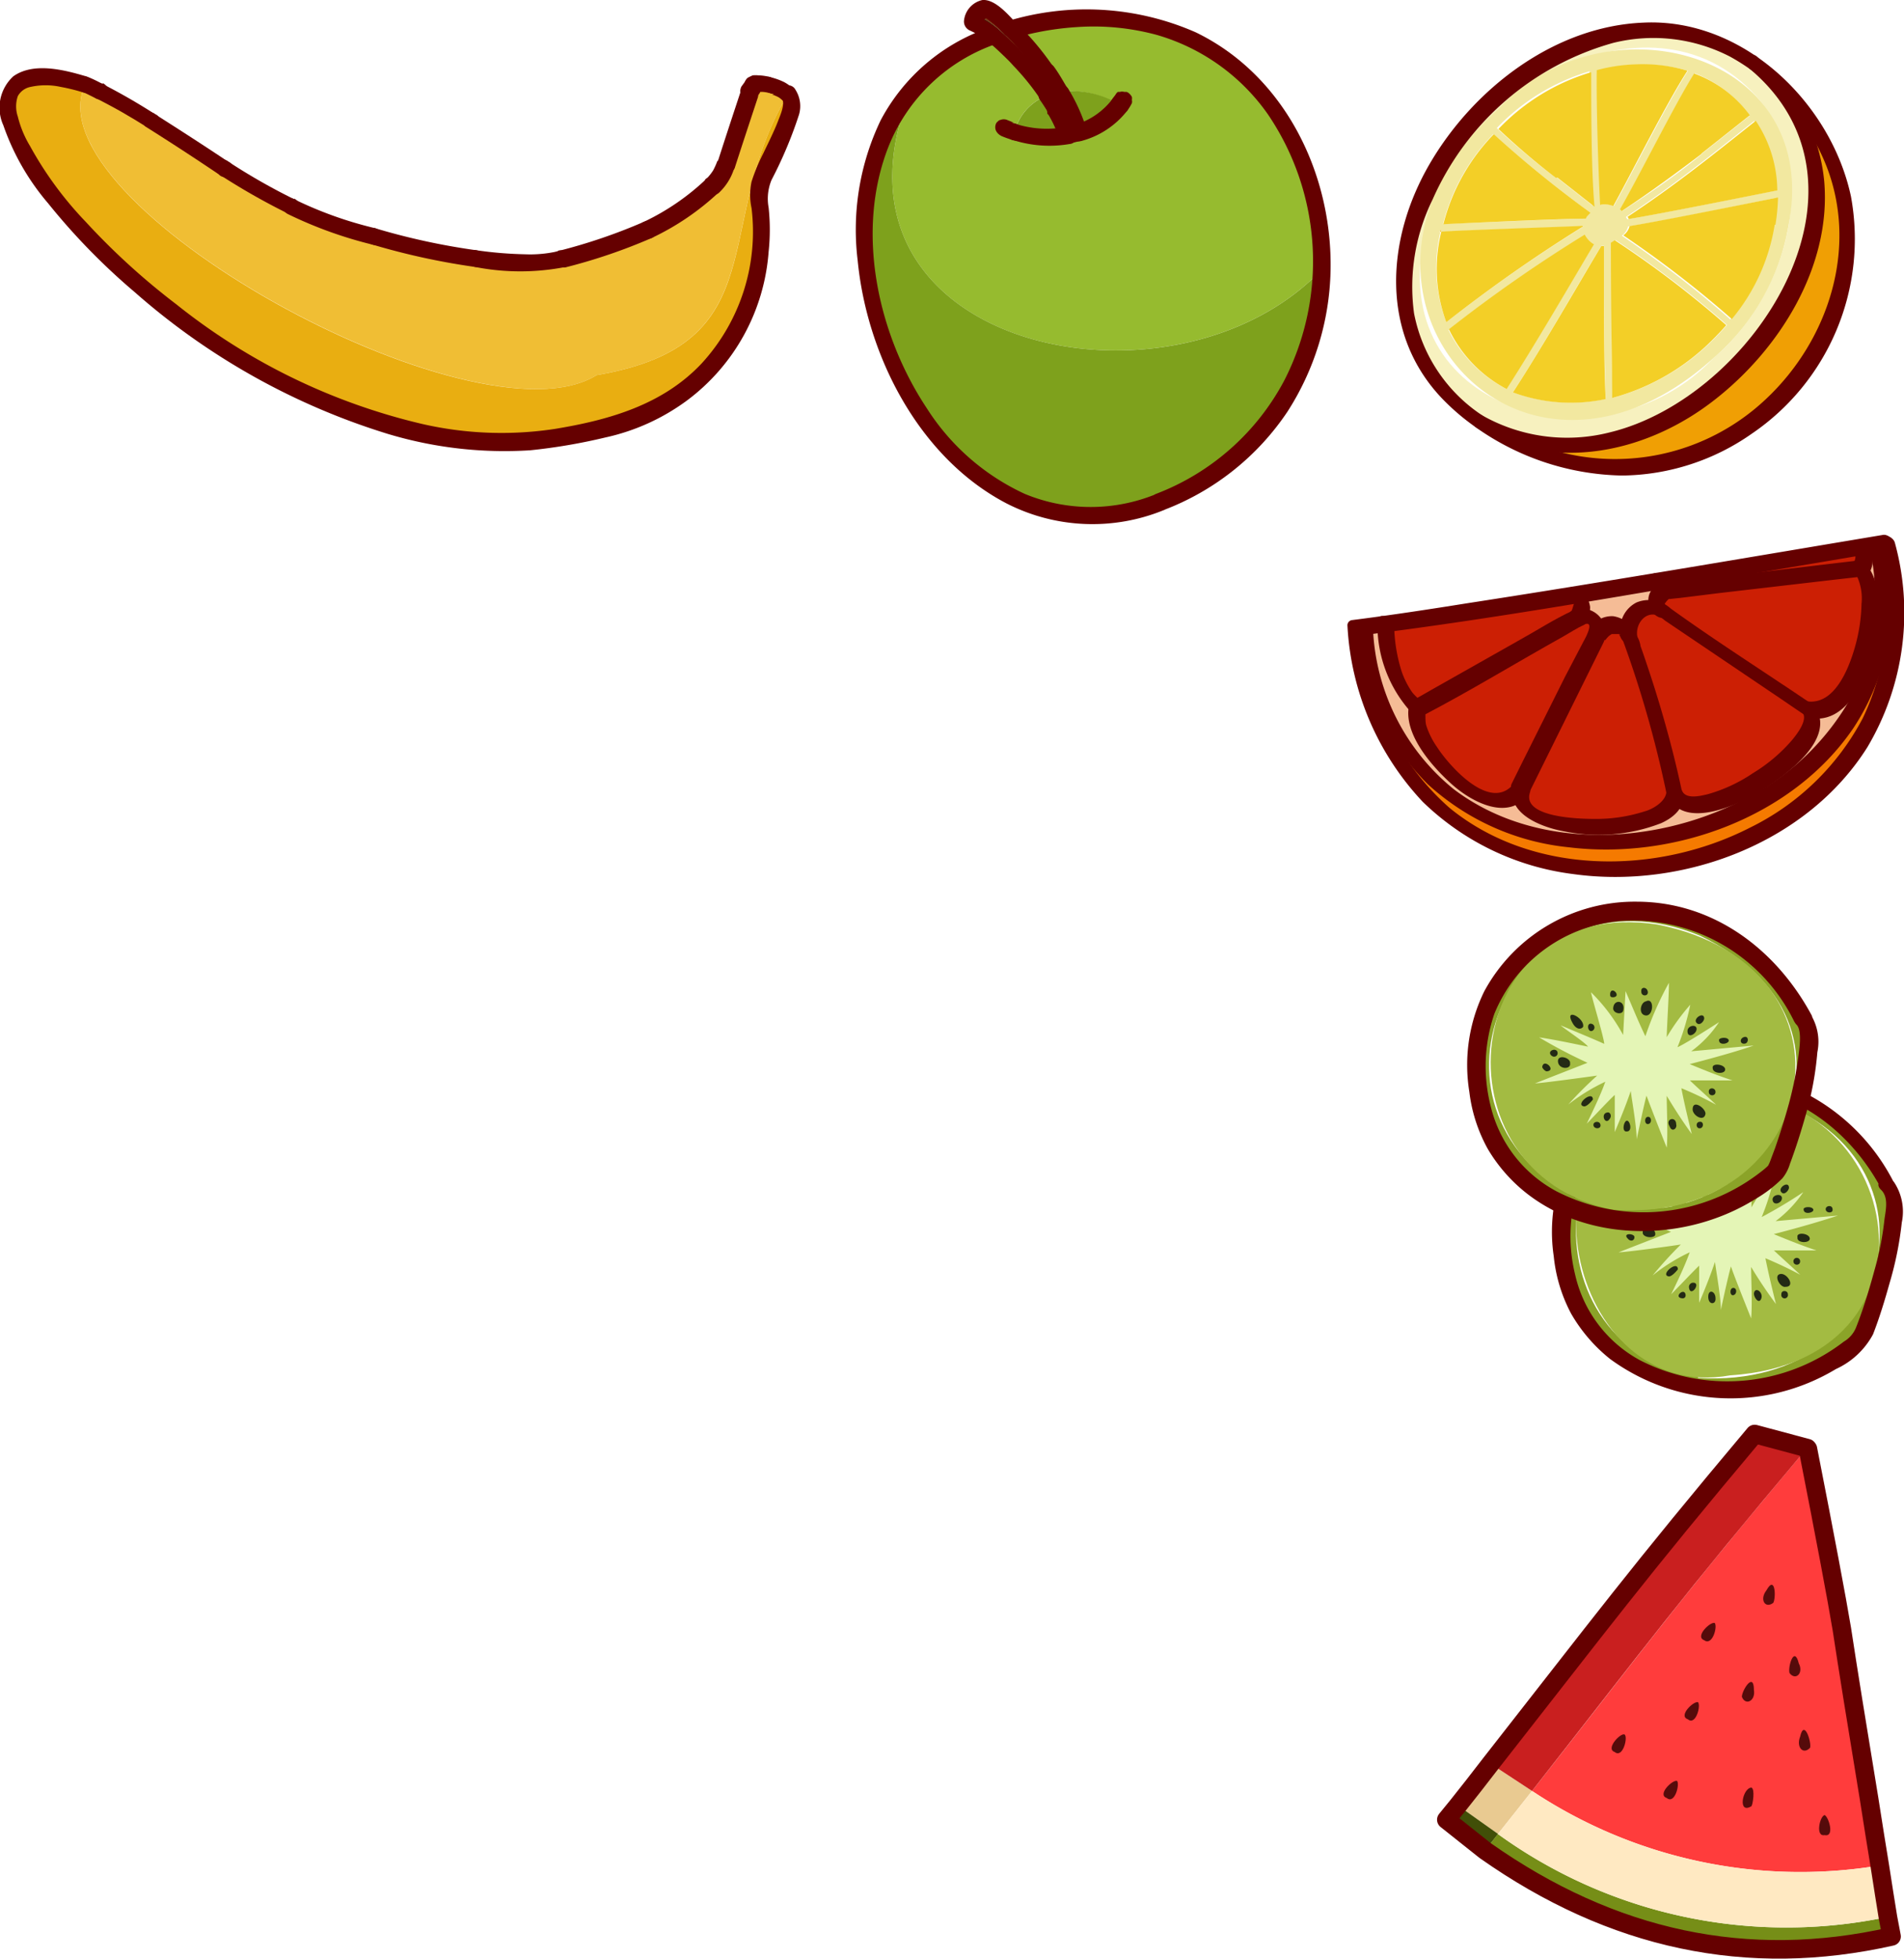 <svg xmlns="http://www.w3.org/2000/svg" viewBox="0 0 102.63 105.54"><defs><style>.cls-1{fill:#f7f1bf;}.cls-2{fill:#f2e8a0;}.cls-3{fill:#f3cf27;}.cls-4{fill:#f3c027;}.cls-5{fill:#f09f04;}.cls-6{fill:#650000;}.cls-7{fill:#e9ca91;}.cls-8{fill:#414f08;}.cls-9{fill:#ff3c3c;}.cls-10{fill:#768e17;}.cls-11{fill:#ffe9c2;}.cls-12{fill:#c91f1f;}.cls-13{fill:none;stroke:#650000;stroke-linecap:round;stroke-linejoin:round;}.cls-14{fill:#560b0b;}.cls-15{fill:#f0be34;}.cls-16{fill:#e9ae11;}.cls-17{fill:#cc1f04;}.cls-18{fill:#f5bc96;}.cls-19{fill:#f57a00;}.cls-20{fill:#96bb2f;}.cls-21{fill:#7ea11c;}.cls-22{fill:#4d1c05;}.cls-23{fill:#772f0d;}.cls-24{fill:#8ba328;}.cls-25{fill:#a3bb42;}.cls-26{fill:#242a15;}.cls-27{fill:#e4f5b6;}</style></defs><g id="Layer_2" data-name="Layer 2"><g id="fruits_circle_tr"><g id="Layer0_1_FILL" data-name="Layer0 1 FILL"><path class="cls-1" d="M94.61,3.5c10,8.3-4.58,25.74-15.08,19.09C68.32,14.48,84.15-4.21,94.61,3.5M76.76,13.08c-1.8,9.33,9.86,12.4,15.63,6.27,4-3.38,5.88-10.08,2.34-14.09C88.92-1.27,77.63,5.42,76.76,13.08Z" transform="translate(-0.04 -0.05)"/><path class="cls-2" d="M96.45,12.17a12.12,12.12,0,0,1-4.06,7.18C81.57,29.09,70.25,15.26,80.82,5.9c5.75-6.14,17.45-3.07,15.63,6.27M86.14,3.83c0,1.88.08,5.38.18,7.26a1.29,1.29,0,0,1,.71.06c1.07-1.92,2.9-5.59,4-7.29a9.15,9.15,0,0,0-4.9,0m5.62,4.49,2.6-2.06A6.47,6.47,0,0,0,91.4,4c-1.11,1.7-2.94,5.41-4,7.32a.41.41,0,0,1,.1.09c1.54-1,3-2,4.3-3.08v0m4,2.38c-1.73.35-6.24,1.27-8,1.54a.89.89,0,0,1-.34.5,59.22,59.22,0,0,1,5.85,4.51,10.67,10.67,0,0,0,2.45-6.55M94.59,6.57c-2.39,1.9-4.34,3.47-6.91,5.17l.07.12c1.7-.28,6.34-1.21,8-1.54a6.81,6.81,0,0,0-1.16-3.75m-10.69,3,2,1.57c-.13-1.87-.2-5.37-.18-7.25a11.37,11.37,0,0,0-5,3.06A40.26,40.26,0,0,0,83.9,9.63v0m1.43,2.61c-1.4.06-6.71.24-7.62.31a.28.28,0,0,0,0-.13s-.07.12-.1.14h.07A8.25,8.25,0,0,0,78,17.41a81.36,81.36,0,0,1,7.35-5.13v-.06m1.56.9c0,3.84,0,6.63.07,8.36a12,12,0,0,0,5-2.74,15.9,15.9,0,0,0,1.15-1.18,54.23,54.23,0,0,0-6-4.57l-.2.13M85.62,13a1.57,1.57,0,0,1-.18-.27,80.6,80.6,0,0,0-7.32,5.1A7.08,7.08,0,0,0,81.23,21c1.61-2.52,3.47-5.7,4.71-7.8a1.26,1.26,0,0,1-.32-.25m.13-1.45a63.49,63.49,0,0,1-5.21-4.23,10.75,10.75,0,0,0-2.72,4.85c1-.05,6.32-.26,7.68-.3a1,1,0,0,1,.25-.32m.6,1.8c-1.22,2-3.14,5.4-4.76,7.88a9,9,0,0,0,5,.36c-.06-1.7-.09-4.44-.09-8.24Z" transform="translate(-0.04 -0.05)"/><path class="cls-3" d="M86.59,21.55a9,9,0,0,1-5-.36c1.62-2.49,3.54-5.85,4.76-7.88h.15c0,3.8,0,6.54.09,8.24m-1-9.85a.54.54,0,0,0-.07.13c-1.36,0-6.66.25-7.68.3a10.75,10.75,0,0,1,2.72-4.85,61.47,61.47,0,0,0,5.21,4.23l-.18.19m.37,1.51c-1.24,2.09-3.1,5.29-4.71,7.8a7.08,7.08,0,0,1-3.11-3.22,78.65,78.65,0,0,1,7.32-5.1,1.25,1.25,0,0,0,.5.52M87.09,13a54.23,54.23,0,0,1,6,4.57,15.9,15.9,0,0,1-1.15,1.18,12,12,0,0,1-5,2.74c0-1.73-.07-4.52-.07-8.36l.2-.13m-1.76-.71A81.36,81.36,0,0,0,78,17.41a8.25,8.25,0,0,1-.27-4.88c.92-.07,6.21-.25,7.62-.31v.06M83.9,9.63A40.26,40.26,0,0,1,80.81,7a11.37,11.37,0,0,1,5-3.06c0,1.88,0,5.38.18,7.25l-2-1.57v0m11.85.69c-1.65.33-6.3,1.26-8,1.54l-.07-.12c2.57-1.7,4.52-3.27,6.91-5.17a6.81,6.81,0,0,1,1.16,3.75m-.14,1.85a10.52,10.52,0,0,1-2.31,5.08,58.06,58.06,0,0,0-5.85-4.51.89.89,0,0,0,.34-.5c1.73-.28,6.22-1.19,8-1.54a10.73,10.73,0,0,1-.14,1.47M91.76,8.34c-1.32,1-2.76,2.06-4.3,3.08a.41.41,0,0,0-.1-.09c1.09-1.91,2.93-5.62,4-7.32a6.47,6.47,0,0,1,3,2.25l-2.6,2.06v0M91,3.86c-1.11,1.7-2.94,5.37-4,7.29a1.29,1.29,0,0,0-.71-.06c-.1-1.88-.21-5.38-.18-7.26a9.05,9.05,0,0,1,2-.31A8.47,8.47,0,0,1,91,3.86Z" transform="translate(-0.04 -0.05)"/><path class="cls-4" d="M77.64,12.54h.07a.28.28,0,0,0,0-.13S77.67,12.52,77.64,12.54Z" transform="translate(-0.04 -0.05)"/><path class="cls-5" d="M94.61,3.47v0c9.89,8.24-4.26,25.4-14.83,19.27C93.26,32,107.45,13.37,94.61,3.47Z" transform="translate(-0.04 -0.05)"/></g><g id="Layer0_1_1_STROKES" data-name="Layer0 1 1 STROKES"><path class="cls-6" d="M79.31,22.87a14.07,14.07,0,0,0,8.15,2.8,12.37,12.37,0,0,0,7-2.25,12.68,12.68,0,0,0,5.35-12.79C98.73,5.58,94,1,88.61,1.27c-4.79.2-9.13,3.55-11.49,7.58s-2.74,9.18.71,12.73a12.11,12.11,0,0,0,1.48,1.29c.49.36,1-.19.45-.56a8.52,8.52,0,0,1-3.5-5.38,10.64,10.64,0,0,1,1-6.13A15.06,15.06,0,0,1,87,2.36a9,9,0,0,1,6.31.75A11.65,11.65,0,0,1,98.49,9c1.72,4.4.12,9.36-3.23,12.52A11.84,11.84,0,0,1,81.7,23.48a15.85,15.85,0,0,1-1.94-1.17C79.26,22,78.8,22.5,79.31,22.87Z" transform="translate(-0.04 -0.05)"/><path class="cls-6" d="M94.16,3.34v0l.77-.05-.11-.11a.47.47,0,0,0-.15-.13A.38.38,0,0,0,94.5,3a.33.33,0,0,0-.17,0,.23.23,0,0,0-.14,0l-.08.06a.33.33,0,0,0-.06.19v.1a.55.55,0,0,0,.12.21l.1.11.1.09.11.08.12,0a.3.3,0,0,0,.16,0,.16.16,0,0,0,.1,0A.28.28,0,0,0,95,3.78a.26.26,0,0,0,0-.15v0a.29.29,0,0,0,0-.16.51.51,0,0,0-.09-.16.64.64,0,0,0-.15-.13.38.38,0,0,0-.17-.08l-.12,0a.34.34,0,0,0-.2,0l-.07.06a.33.33,0,0,0-.06.19Z" transform="translate(-0.04 -0.05)"/><path class="cls-6" d="M79.67,23.12c4.19,2.4,9.16,1.33,12.82-1.55,3.49-2.73,6.27-7.18,5.88-11.75a9.67,9.67,0,0,0-3.54-6.6c-.47-.4-.92.16-.45.56,7.5,6.32.18,17.71-7.59,19.57a9.3,9.3,0,0,1-6.89-.94c-.57-.33-.71.43-.23.71Z" transform="translate(-0.04 -0.05)"/></g><g id="Layer0_7_FILL" data-name="Layer0 7 FILL"><path class="cls-7" d="M78.61,97.32l1.77-2.25,2.24,1.47c-.73.92-1.34,1.7-1.84,2.32Z" transform="translate(-0.04 -0.05)"/><path class="cls-8" d="M78,98.08c.2-.24.41-.49.62-.76l2.17,1.54c-.26.34-.5.63-.7.88Z" transform="translate(-0.04 -0.05)"/><path class="cls-9" d="M82.62,96.54c6.29-8,7.9-10.26,14.83-18.48,2,10.11,2.34,12.83,3.88,22.5A26.12,26.12,0,0,1,82.62,96.54Z" transform="translate(-0.04 -0.05)"/><path class="cls-10" d="M101.78,103.33l.18,1Q90.4,107,80.08,99.74c.2-.25.44-.54.7-.88A26.52,26.52,0,0,0,101.78,103.33Z" transform="translate(-0.04 -0.05)"/><path class="cls-11" d="M101.33,100.56c.17,1.1.32,2,.45,2.77a26.51,26.51,0,0,1-21-4.47c.5-.62,1.11-1.4,1.84-2.32A26.12,26.12,0,0,0,101.33,100.56Z" transform="translate(-0.04 -0.05)"/><path class="cls-12" d="M94.61,77.3l2.84.76c-6.92,8.21-8.55,10.47-14.83,18.48l-2.24-1.47C86.35,87.46,88.27,84.85,94.61,77.3Z" transform="translate(-0.04 -0.05)"/></g><path id="Layer0_7_1_STROKES" data-name="Layer0 7 1 STROKES" class="cls-13" d="M97.46,78.07l-2.84-.76c-6.35,7.55-8.27,10.16-14.24,17.77m0,0c-.62.81-1.21,1.56-1.76,2.25m0,0-.62.76m0,0,2.09,1.66m0,0Q90.38,107,102,104.38m0,0c-.06-.3-.12-.64-.19-1m0,0c-.12-.74-.27-1.67-.44-2.78m0,0c-.17-1-.36-2.25-.58-3.63m0,0q-1-6.06-1.47-9.15m0,0q-.42-2.52-1.83-9.71" transform="translate(-0.04 -0.05)"/><g id="Layer0_7_MEMBER_0_FILL" data-name="Layer0 7 MEMBER 0 FILL"><path class="cls-14" d="M87.07,94.44c.43.35.71-.71.56-.92s-1.09.74-.56.92M90.44,96c-.25-.08-1.09.74-.56.92.43.35.71-.71.56-.92m1.13-4.24c-.24-.08-1.09.74-.55.92.42.35.71-.71.55-.92m6.82,6.08c-.26.06-.51,1.18,0,1.08.57.12.21-1,0-1.08m-1.32-4.22c-.22.55.16,1,.54.59.08-.29-.32-1.58-.54-.59m-2.62,3.74c.08-.13.19-.92,0-1-.48,0-.77,1.47,0,1m.13-6.26c0-1-.64,0-.65.37.21.51.75.2.65-.37M97,89.67c-.25-1-.6.2-.5.52.33.43.77,0,.5-.52m-1.75-3.93c-.37.47-.08,1,.37.67.16-.25.12-1.56-.37-.67M91.9,88.42c.43.32.73-.7.57-.93C92.22,87.41,91.38,88.23,91.9,88.42Z" transform="translate(-0.04 -0.05)"/></g><g id="Layer0_11_FILL" data-name="Layer0 11 FILL"><path class="cls-15" d="M4.63,4.61c5.48,2.59,9.56,6.86,15.56,8.18,7.75,2.73,18.69,1.57,20.22-7.71.15-1,1.69-.34,2.09.07-4.18,7-.52,13.44-10.3,15.11C25.72,24.31,1.62,11,4.63,4.61Z" transform="translate(-0.04 -0.05)"/><path class="cls-16" d="M1.09,4.39c1-.9,2.39-.25,3.54.22C1.61,11,25.69,24.32,32.2,20.26,42,18.59,38.32,12.13,42.5,5.15c.82,1-2,4.61-1.6,5.68-.11,3.06.27,7.25-3,9.42-9.5,8.29-27.45.13-33.85-8C2.46,9.45-.49,7.31,1.09,4.39Z" transform="translate(-0.04 -0.05)"/></g><g id="Layer0_11_1_STROKES" data-name="Layer0 11 1 STROKES"><path class="cls-6" d="M4.67,4.16c-1.15-.34-2.81-.78-3.91,0A2.29,2.29,0,0,0,.22,6.8,13,13,0,0,0,2.63,11a35.1,35.1,0,0,0,4.66,4.78,37.15,37.15,0,0,0,13.63,7.64,21.82,21.82,0,0,0,7.7.89,30.87,30.87,0,0,0,4.05-.69,11.56,11.56,0,0,0,4.41-2,11,11,0,0,0,4.39-8,11.23,11.23,0,0,0,0-2.39,2.63,2.63,0,0,1,.16-1.49,22.61,22.61,0,0,0,1.48-3.52,1.64,1.64,0,0,0-.19-1.33.44.44,0,1,0-.73.48c.19.29-.11.93-.21,1.2-.23.59-.52,1.16-.79,1.73a9.82,9.82,0,0,0-.64,1.54,3.4,3.4,0,0,0,0,1.42,10.5,10.5,0,0,1-2.68,8.36c-2.1,2.24-5,3.06-7.93,3.54a19.13,19.13,0,0,1-7.15-.27A33.45,33.45,0,0,1,9.55,16.45,37.49,37.49,0,0,1,4.66,12a19.33,19.33,0,0,1-3-4.08A5.71,5.71,0,0,1,1,6.33a1.71,1.71,0,0,1,0-1.1,1,1,0,0,1,.7-.5,3.77,3.77,0,0,1,1.6,0,10.34,10.34,0,0,1,1.22.3c.62.18.62-.74.07-.9Z" transform="translate(-0.04 -0.05)"/><path class="cls-6" d="M42.87,4.91a2.07,2.07,0,0,0-.57-.44,3.57,3.57,0,0,0-.69-.25.45.45,0,0,0-.34,0,.39.39,0,0,0-.17.29.55.55,0,0,0,.43.55l.24.08-.12,0a2.11,2.11,0,0,1,.46.21L42,5.29a1.06,1.06,0,0,1,.21.16l-.1-.1,0,0a.62.62,0,0,0,.32.21.48.48,0,0,0,.35-.06A.42.42,0,0,0,43,5.25a.51.51,0,0,0-.11-.34Z" transform="translate(-0.04 -0.05)"/><path class="cls-6" d="M41.61,4.22a2.69,2.69,0,0,0-.69-.11,1.65,1.65,0,0,0-.31,0l-.13.06-.12.06a.4.4,0,0,0-.17.29.49.49,0,0,0,.11.35.58.58,0,0,0,.32.21A.5.5,0,0,0,41,5.06L41,5l-.1.05A.34.34,0,0,1,41.07,5L41,5h.14a2.14,2.14,0,0,1,.44.08.45.45,0,0,0,.34-.05A.39.39,0,0,0,42,4.77a.51.51,0,0,0-.1-.34.59.59,0,0,0-.33-.21Z" transform="translate(-0.04 -0.05)"/><path class="cls-6" d="M40.36,4.27l-.12.11,0,0a.7.7,0,0,0-.06.09L40,4.72a.88.88,0,0,0-.05.15.32.32,0,0,0,0,.17.47.47,0,0,0,0,.17.48.48,0,0,0,.12.16.4.4,0,0,0,.16.12l.12,0a.36.36,0,0,0,.23,0l.11,0a.39.39,0,0,0,.14-.17A1.12,1.12,0,0,1,41,5.05l-.06.1A.49.49,0,0,1,41,5l-.09.08,0,0a.25.25,0,0,0,.12-.13.3.3,0,0,0,.05-.16.37.37,0,0,0,0-.18A.35.35,0,0,0,41,4.43l-.1-.1a.61.61,0,0,0-.23-.11h-.12a.43.43,0,0,0-.22.06Z" transform="translate(-0.04 -0.05)"/><path class="cls-6" d="M40,4.87c-.42,1.27-.84,2.54-1.25,3.82a.52.52,0,0,0,.28.62.44.44,0,0,0,.61-.2c.41-1.27.83-2.54,1.25-3.81a.52.52,0,0,0-.29-.62.43.43,0,0,0-.6.19Z" transform="translate(-0.04 -0.05)"/><path class="cls-6" d="M38.72,8.69a4,4,0,0,1-.25.56l.06-.1a2.75,2.75,0,0,1-.48.6.42.42,0,0,0-.08.33.58.58,0,0,0,.2.32.55.55,0,0,0,.35.12l.12,0a.39.39,0,0,0,.19-.12,3,3,0,0,0,.78-1.27.45.45,0,0,0,0-.34.57.57,0,0,0-.27-.28.56.56,0,0,0-.36,0,.37.37,0,0,0-.24.23Z" transform="translate(-0.04 -0.05)"/><path class="cls-6" d="M38.05,9.75A12.89,12.89,0,0,1,34.75,12a.41.41,0,0,0-.23.57c.09.2.39.42.63.31a14,14,0,0,0,3.68-2.51c.19-.18.05-.52-.12-.65a.48.48,0,0,0-.66,0Z" transform="translate(-0.04 -0.05)"/><path class="cls-6" d="M34.75,12a29.81,29.81,0,0,1-4.61,1.57c-.59.16-.13,1,.4.88a30.17,30.17,0,0,0,4.61-1.57.41.41,0,0,0,.23-.57c-.09-.21-.4-.42-.63-.31Z" transform="translate(-0.04 -0.05)"/><path class="cls-6" d="M30.14,13.58a6.67,6.67,0,0,1-1.8.17,21.36,21.36,0,0,1-2.64-.22.41.41,0,0,0-.51.35.56.56,0,0,0,.44.55,12.68,12.68,0,0,0,4.91,0,.41.41,0,0,0,.23-.57.57.57,0,0,0-.63-.31Z" transform="translate(-0.04 -0.05)"/><path class="cls-6" d="M25.7,13.53a36.4,36.4,0,0,1-5.46-1.19.41.41,0,0,0-.51.35.55.55,0,0,0,.43.55,37.82,37.82,0,0,0,5.47,1.19c.64.09.65-.82.07-.9Z" transform="translate(-0.04 -0.05)"/><path class="cls-6" d="M20.24,12.34a20.9,20.9,0,0,1-4.35-1.56.43.43,0,0,0-.6.19.52.52,0,0,0,.28.62,22.65,22.65,0,0,0,4.59,1.65.41.41,0,0,0,.51-.35.56.56,0,0,0-.43-.55Z" transform="translate(-0.04 -0.05)"/><path class="cls-6" d="M15.89,10.78a33.2,33.2,0,0,1-3.51-2,.49.49,0,0,0-.66,0,.47.47,0,0,0,.11.65,36.37,36.37,0,0,0,3.74,2.13.44.44,0,0,0,.61-.19.51.51,0,0,0-.29-.62Z" transform="translate(-0.04 -0.05)"/><path class="cls-6" d="M12.38,8.79c-1.3-.87-2.62-1.72-3.94-2.56a.48.48,0,0,0-.66,0,.47.47,0,0,0,.12.65q2,1.26,3.93,2.56a.44.44,0,1,0,.55-.67Z" transform="translate(-0.04 -0.05)"/><path class="cls-6" d="M8.44,6.23A33,33,0,0,0,5.56,4.57.43.43,0,0,0,5,4.76a.52.52,0,0,0,.29.62c.45.23.9.47,1.34.72l.68.4.34.21.18.11s.06,0,0,0l.1.06c.19.12.49.2.66,0a.47.47,0,0,0-.12-.65Z" transform="translate(-0.04 -0.05)"/><path class="cls-6" d="M5.56,4.57a7.76,7.76,0,0,0-.77-.37.47.47,0,0,0-.35,0,.37.37,0,0,0-.25.22.47.47,0,0,0,0,.35A.57.57,0,0,0,4.48,5c.26.11.51.24.76.37a.5.5,0,0,0,.36,0,.42.42,0,0,0,.25-.22.53.53,0,0,0,0-.35.59.59,0,0,0-.27-.27Z" transform="translate(-0.04 -0.05)"/></g><g id="Layer0_12_FILL" data-name="Layer0 12 FILL"><path class="cls-17" d="M90.24,31.86l10.08-1.16c.2-.39.36-.69-.08-1.16L89.47,31.35a.44.44,0,0,0,.27.57l.5-.06m-.38,1.26,7.64,5.16c2.73.51,4.07-6.06,2.82-7.58L90.24,31.86l-.5.06c-.34.29-.5.44-.23,1a2.84,2.84,0,0,1,.35.22m-1.75,2C89.9,37.52,88.73,45.33,93,43c2.34-1.65,5-1.87,4.51-4.7l-7.64-5.16c-1.39-1.12-2.57.74-1.75,2m-.25-.69h0C86.44,30.94,82.7,42.11,82,42.5c-.12,2.84,4.12,1.85,6.4,1.77,4.13-.49-.2-7.23-.57-9.89h0m-7,8.83c1.33.77,4.68-8.39,5.31-9A.75.75,0,0,0,85,33.39L76.4,38.23c-.41,1.8,2.63,4.68,4.45,5m4.27-9.88c.25-.59.3-.85-.17-1.23-4,.64-7.42,1.16-10.24,1.56a6.27,6.27,0,0,0,1.69,4.57C76.55,38.15,85,33.39,85.12,33.33Z" transform="translate(-0.04 -0.05)"/><path class="cls-18" d="M86.1,33.62c.15.27.16.27.06.62a.91.91,0,0,1,1.7.13c-.26-.88.68-2,1.65-1.47-.27-.53-.11-.69.23-1a.44.44,0,0,1-.27-.57c-1.47.23-3.07.5-4.52.75.47.38.42.64.17,1.23a.69.69,0,0,1,1,.29m15.09-4.24-1,.16c.44.47.28.77.08,1.16,1.25,1.51-.09,8.09-2.82,7.58,1.42,1.95-6.33,6.88-7.22,4.47.27,2.45-9.24,2.5-8.24-.25C80.36,45,75.92,40,76.4,38.23a6.27,6.27,0,0,1-1.69-4.57l-1.11.16C75.1,52.56,105.06,46.69,101.19,29.38Z" transform="translate(-0.04 -0.05)"/><path class="cls-19" d="M73.12,33.88c.16,0,.31-.05.48-.06,1.5,18.74,31.46,12.87,27.59-4.44l.56-.09C106.51,48.72,74.8,54.55,73.12,33.88Z" transform="translate(-0.04 -0.05)"/></g><g id="Layer0_12_1_STROKES" data-name="Layer0 12 1 STROKES"><path class="cls-6" d="M101.31,29.27a13.7,13.7,0,0,1-.87,9.49,13.66,13.66,0,0,1-6.09,5.89c-5,2.55-11.68,2.59-16.16-1.06A13.55,13.55,0,0,1,73.58,34l-.24.29c7.6-.94,15.16-2.32,22.71-3.59l5.92-1c.55-.1,0-.91-.44-.83-7.48,1.25-15,2.54-22.46,3.69-2,.32-4.1.64-6.16.9a.28.28,0,0,0-.24.29,15,15,0,0,0,4.06,9.5,14.17,14.17,0,0,0,8.09,3.89c5.93.83,12.62-1.65,15.88-6.84a14.2,14.2,0,0,0,1.48-11C102.07,28.85,101.16,28.67,101.31,29.27Z" transform="translate(-0.04 -0.05)"/><path class="cls-6" d="M99.92,29.74c.23.29.11.46,0,.73s0,.32.11.42a2.85,2.85,0,0,1,.35,1.7A9.19,9.19,0,0,1,100,35c-.33,1.12-1.1,3.07-2.58,2.83-.4-.06-.36.41-.21.62.28.42-.34,1.19-.58,1.48a8.79,8.79,0,0,1-2.11,1.78,8.41,8.41,0,0,1-2.43,1.13c-.46.11-1.19.28-1.39-.2-.12-.29-.88-.54-.84,0s-.69,1-1.19,1.13a8.5,8.5,0,0,1-2.7.4c-.73,0-3.92-.06-3.46-1.43.13-.37-.55-.91-.82-.54-1.24,1.71-3.51-.85-4.19-1.9a4.35,4.35,0,0,1-.58-1.16c-.09-.32,0-.7-.1-1s-.49-.55-.68-.82a4.67,4.67,0,0,1-.54-1.07,8.58,8.58,0,0,1-.41-2.47c0-.45-.93-.82-.9-.25a7,7,0,0,0,1.81,4.89L76,38c-.36,1.56,1.22,3.33,2.27,4.28s3.08,2.08,4.2.53l-.82-.54c-.54,1.59,1.46,2.34,2.65,2.56a9.32,9.32,0,0,0,5.28-.43c.62-.28,1.25-.78,1.19-1.52l-.85,0c.84,2,4,.45,5.14-.28s4-2.71,2.81-4.48l-.22.62c1.82.29,2.81-1.81,3.23-3.23s.82-3.66-.2-5l.11.42a1.29,1.29,0,0,0-.18-1.58c-.35-.43-1.06-.13-.65.39Z" transform="translate(-0.04 -0.05)"/><path class="cls-6" d="M73.15,33.69A13.17,13.17,0,0,0,77,42.3a13.21,13.21,0,0,0,7.61,3.4c5.65.69,12.06-1.61,15.33-6.42a12.54,12.54,0,0,0,1.72-9.87c-.1-.46-1-.65-.88,0a11.85,11.85,0,0,1-1.14,8.52,13.6,13.6,0,0,1-5.88,5.33c-4.69,2.33-11,2.61-15.36-.69A11.77,11.77,0,0,1,74.05,34c0-.45-1-.81-.9-.26Z" transform="translate(-0.04 -0.05)"/><path class="cls-6" d="M82.48,42.73l4-8.08a1.29,1.29,0,0,0-1.7-1.7c-.47.21.2.95.62.76.65-.29.09.73,0,.89l-1,1.91-2.32,4.64-.56,1.13c-.21.41.63.93.87.45Z" transform="translate(-0.04 -0.05)"/><path class="cls-6" d="M76.71,38.62c2.57-1.34,5.05-2.86,7.58-4.27.37-.21.75-.46,1.14-.64s-.2-1-.62-.76c-1,.46-2,1.11-3,1.66l-4.62,2.61c-.38.21-.75.44-1.14.64s.21,1,.63.76Z" transform="translate(-0.04 -0.05)"/><path class="cls-6" d="M85.56,33.56a1.75,1.75,0,0,0,.19-.81,1.34,1.34,0,0,0-.57-.93.54.54,0,0,0-.34-.14.34.34,0,0,0-.28.11.47.47,0,0,0,.16.6l.12.11-.09-.1a1.09,1.09,0,0,1,.13.17l-.07-.11a.34.34,0,0,1,.06.12l0-.11a.28.28,0,0,1,0,.13v-.11a.62.62,0,0,1,0,.19l0-.1a2.55,2.55,0,0,1-.18.53.42.42,0,0,0,0,.31.66.66,0,0,0,.28.27.38.38,0,0,0,.56-.13Z" transform="translate(-0.04 -0.05)"/><path class="cls-6" d="M90.72,42.78c-.32-1.53-.7-3-1.15-4.53-.23-.78-.47-1.54-.73-2.31-.12-.36-.24-.72-.37-1.07A1.39,1.39,0,0,0,88,34l.27.68h0c.25-.43-.54-1-.78-.63h0c-.16.26,0,.53.27.67h0l-.32-.38a59.28,59.28,0,0,1,2.41,8.37c.09.46,1,.65.88,0Z" transform="translate(-0.04 -0.05)"/><path class="cls-6" d="M97.73,38c-2.54-1.72-5.14-3.37-7.63-5.16a1.75,1.75,0,0,0-1.85-.33,1.61,1.61,0,0,0-.82,1.86c.11.45,1,.64.87,0s.36-1.34,1-1.19a1.75,1.75,0,0,1,.48.3l1.57,1.06,4.71,3.18,1.19.81c.17.12.46.23.62,0s0-.48-.16-.6Z" transform="translate(-0.04 -0.05)"/><path class="cls-6" d="M86.55,34.56a2.35,2.35,0,0,1,.26-.29l-.07.07a1.18,1.18,0,0,1,.18-.13l.1,0c-.08,0-.06,0,0,0h0l.09,0c.05,0,.08,0,0,0h.13c.08,0-.11,0,0,0h.09c.07,0-.1-.05-.06,0l.09,0s.07.06-.06,0l0,0s.11.1,0,0,0,0,0,0l0,0,0,0a2.12,2.12,0,0,1,.11.21.59.59,0,0,0,.27.27.52.52,0,0,0,.34.06.3.3,0,0,0,.22-.19.47.47,0,0,0,0-.31,1.59,1.59,0,0,0-1.24-1,1.38,1.38,0,0,0-1.24.63.46.46,0,0,0,.15.6c.16.12.48.24.62,0Z" transform="translate(-0.04 -0.05)"/><path class="cls-6" d="M89,31.23a1,1,0,0,0,1.16,1.08l.48-.05L92.74,32l6.2-.72,1.6-.18c.55-.07,0-.89-.44-.84L91,31.34l-.81.09-.17,0c-.07,0,.16,0,0,0l-.51.06.34.06q.08.15.06-.09c.07-.45-.82-.82-.9-.25Z" transform="translate(-0.04 -0.05)"/><path class="cls-6" d="M89.9,32.82l-.06-.15,0,.1a.73.73,0,0,1-.06-.21v.11a.75.75,0,0,1,0-.15v.1a.33.33,0,0,1,0-.13l0,.08a1.21,1.21,0,0,1,.31-.33.33.33,0,0,0,.05-.29.62.62,0,0,0-.21-.31.64.64,0,0,0-.34-.14h-.11a.32.32,0,0,0-.17.1A.95.95,0,0,0,89.11,33a.66.66,0,0,0,.28.27.5.5,0,0,0,.34.06.27.27,0,0,0,.21-.19.38.38,0,0,0,0-.31Z" transform="translate(-0.04 -0.05)"/></g><g id="Layer0_14_FILL" data-name="Layer0 14 FILL"><path class="cls-20" d="M56.26,1.26c9.25-.94,15.39,4.4,15.05,13.29C63.28,23,43.83,18.86,49,5.28l-.16-.08A11,11,0,0,1,53.55,2,16.56,16.56,0,0,1,56.49,5.2a2.79,2.79,0,0,0-1.77,2A3.52,3.52,0,0,1,54.16,7c2.14,1,5.18.54,6.44-1.54a3.23,3.23,0,0,1-.18.28A5,5,0,0,0,57.16,5a15.64,15.64,0,0,0-2.59-3.41A8.91,8.91,0,0,1,56.26,1.26Z" transform="translate(-0.04 -0.05)"/><path class="cls-21" d="M49,5.28l-.16-.08C38.57,24.66,67.31,39.8,71.31,14.55,63.29,23,43.83,18.86,49,5.28m8.6,2.08A8.23,8.23,0,0,0,56.49,5.2a2.81,2.81,0,0,0-1.77,2,6.13,6.13,0,0,0,2.88.19m.56-.15A4.37,4.37,0,0,0,60.42,5.7,5,5,0,0,0,57.16,5,8.8,8.8,0,0,1,58.16,7.21Z" transform="translate(-0.04 -0.05)"/><path class="cls-22" d="M52.44,1.29a1,1,0,0,1,.17-.44c1.52.48,2.54,2.5,3.85,3.06a12.82,12.82,0,0,1,1.7,3.3c-.17.06-.36.1-.56.15A12.38,12.38,0,0,0,52.44,1.29Z" transform="translate(-0.04 -0.05)"/><path class="cls-23" d="M52.61.85a.69.69,0,0,1,.6-.34,12.73,12.73,0,0,1,3.25,3.4C55.15,3.35,54.12,1.33,52.61.85Z" transform="translate(-0.04 -0.05)"/></g><g id="Layer0_14_1_STROKES" data-name="Layer0 14 1 STROKES"><path class="cls-6" d="M62.38,26.66a9.29,9.29,0,0,1-7.1,0A12.41,12.41,0,0,1,50,22.05c-2.66-4-3.87-9.55-2.06-14.12a9.64,9.64,0,0,1,5.81-5.52.45.45,0,0,0,.08-.78A5.74,5.74,0,0,0,52.6.87l.32.51A.49.49,0,0,1,53.29,1L52.94.84a8.3,8.3,0,0,1,.77.59c.21.17.45.5.7.6s.87-.09,1.23-.17a15.42,15.42,0,0,1,2.44-.35,13,13,0,0,1,4.31.42,11.05,11.05,0,0,1,6,4.29,14.09,14.09,0,0,1,.87,14.34,13.11,13.11,0,0,1-6.91,6.1c-.57.22-.12,1.08.39.88a14,14,0,0,0,6.69-5.3,14.59,14.59,0,0,0,2.33-7.58c.12-5.21-2.45-10.54-7.27-12.87a14.66,14.66,0,0,0-10.15-.6l.47.1C54.42.88,53.69,0,53,.05A1.27,1.27,0,0,0,52,1.18a.53.53,0,0,0,.31.51,4.29,4.29,0,0,1,1,.62l.08-.78a10.43,10.43,0,0,0-5.88,5,13.63,13.63,0,0,0-1.24,7.55c.5,5.14,3.31,10.62,8,13.08a10.17,10.17,0,0,0,8.51.37C63.34,27.32,62.89,26.46,62.38,26.66Z" transform="translate(-0.04 -0.05)"/><path class="cls-6" d="M56.83,3.67a15.13,15.13,0,0,0-2-2.38.47.47,0,0,0-.66,0A.49.49,0,0,0,54.3,2l.12.12.07.07c0,.06,0,0,0,0a1.44,1.44,0,0,1,.24.25l.47.54c.33.39.63.8.92,1.22a.51.51,0,0,0,.66.15.44.44,0,0,0,.07-.63Z" transform="translate(-0.04 -0.05)"/><path class="cls-6" d="M56.1,4.15a6.33,6.33,0,0,1,.39.61l-.06-.11.3.52a.44.44,0,0,0,.12.15.28.28,0,0,0,.16.12.47.47,0,0,0,.35,0,.41.41,0,0,0,.25-.23.43.43,0,0,0,0-.35c-.25-.41-.48-.84-.77-1.23a.65.65,0,0,0-.33-.21.45.45,0,0,0-.34.06.44.44,0,0,0-.06.63Z" transform="translate(-0.04 -0.05)"/><path class="cls-6" d="M56.73,5.17a11.75,11.75,0,0,1,.63,1.16l.21.5c0,.07,0,.15.08.23s0-.09,0,.05l0,.11a.54.54,0,0,0,.66.43A4.64,4.64,0,0,0,60.81,6a.49.49,0,0,0-.12-.65c-.18-.14-.51-.2-.66,0A3.94,3.94,0,0,1,58,6.77l.66.42a9.41,9.41,0,0,0-1-2.29A.58.58,0,0,0,57,4.59a.42.42,0,0,0-.24.58Z" transform="translate(-0.04 -0.05)"/><path class="cls-6" d="M54.69,7.61a6.43,6.43,0,0,0,3.11.18A.4.4,0,0,0,58,7.22a.55.55,0,0,0-.62-.31,5.53,5.53,0,0,1-2.64-.2.42.42,0,0,0-.52.35.57.57,0,0,0,.44.55Z" transform="translate(-0.04 -0.05)"/><path class="cls-6" d="M58,6.77l-.56.14.62.31A8.72,8.72,0,0,0,56.86,5a.52.52,0,0,0-.67-.15.43.43,0,0,0-.06.63c.12.18.25.37.36.56-.06-.11,0,0,0,.06s0,.09.07.14l.14.25a6.7,6.7,0,0,1,.43,1,.61.61,0,0,0,.27.28.56.56,0,0,0,.36,0l.56-.14a.42.42,0,0,0,.24-.57A.55.55,0,0,0,58,6.77Z" transform="translate(-0.04 -0.05)"/><path class="cls-6" d="M54,7.37a5.1,5.1,0,0,0,.69.24.28.28,0,0,0,.18,0,.3.3,0,0,0,.27-.18.27.27,0,0,0,.06-.17.53.53,0,0,0-.11-.34L55,6.83a.57.57,0,0,0-.23-.12l-.22-.06.12,0-.35-.14a.48.48,0,0,0-.35,0,.24.24,0,0,0-.15.09.26.26,0,0,0-.1.13.47.47,0,0,0,0,.35.61.61,0,0,0,.27.28Z" transform="translate(-0.04 -0.05)"/><path class="cls-6" d="M56.86,5A13.17,13.17,0,0,0,55.45,3.2a17.16,17.16,0,0,0-1.62-1.57.48.48,0,0,0-.67,0,.48.48,0,0,0,.12.65c.25.2.49.42.72.64l.21.2.1.1s.11.12,0,0c.14.13.27.28.4.42a13.24,13.24,0,0,1,1.38,1.71.5.5,0,0,0,.67.15A.44.44,0,0,0,56.86,5Z" transform="translate(-0.04 -0.05)"/><path class="cls-6" d="M60.81,6a2.55,2.55,0,0,0,.24-.39.32.32,0,0,0,0-.17.47.47,0,0,0,0-.17.61.61,0,0,0-.12-.16A.4.4,0,0,0,60.76,5l-.12,0a.45.45,0,0,0-.23,0L60.3,5a.37.37,0,0,0-.14.18l0,0,.06-.1L60,5.38a.3.3,0,0,0-.07.15.37.37,0,0,0,0,.18.36.36,0,0,0,.07.17.37.37,0,0,0,.13.15l.11.07a.49.49,0,0,0,.24.05l.12,0A.39.39,0,0,0,60.81,6Z" transform="translate(-0.04 -0.05)"/></g><g id="Layer0_8_FILL" data-name="Layer0 8 FILL"><path class="cls-24" d="M90.54,58.47C78,61.93,85.75,80.26,98,73.71c3.27-1.57,2.17-1.47,3.57-5.29,2.07-7.09-5.3-11.17-11-10m1,15.82c-9.93-1.8-8.21-17.2,2.36-15.37C105.39,61.17,102.79,75,91.57,74.29Z" transform="translate(-0.04 -0.05)"/><path class="cls-25" d="M90.62,59.07c11.94-2.18,15.32,14.27,2.68,15.08C84.44,75.77,81.35,60.4,90.62,59.07Z" transform="translate(-0.04 -0.05)"/></g><g id="Layer0_8_1_STROKES" data-name="Layer0 8 1 STROKES"><path class="cls-6" d="M102.16,63.83a11,11,0,0,0-9.25-6.09,9.1,9.1,0,0,0-8.25,4.64,8.92,8.92,0,0,0-.87,5.35,8.34,8.34,0,0,0,.94,3.1,8.64,8.64,0,0,0,2.1,2.44A11,11,0,0,0,99,73.81a4.28,4.28,0,0,0,2-1.87c.35-.9.63-1.82.89-2.75a18.4,18.4,0,0,0,.66-3.27,2.87,2.87,0,0,0-.43-2.2c-.4-.41-1.14,0-.69.43s.23,1.19.18,1.66a16.38,16.38,0,0,1-.53,2.67c-.22.81-.46,1.62-.74,2.41-.09.25-.18.5-.28.74a1.57,1.57,0,0,1-.63.7,10.3,10.3,0,0,1-11,1,7,7,0,0,1-3.49-4.62,8.69,8.69,0,0,1,.29-5.07,8.19,8.19,0,0,1,6.8-5c4-.43,7.5,1.93,9.37,5.37C101.59,64.52,102.47,64.4,102.16,63.83Z" transform="translate(-0.04 -0.05)"/></g><g id="Layer0_8_MEMBER_0_FILL" data-name="Layer0 8 MEMBER 0 FILL"><path class="cls-26" d="M96.41,69.78c0-.22-.36-.24-.35,0a.18.18,0,1,0,.35,0M96,68.69c-.38.07,0,.75.28.69.56,0,.09-.76-.28-.69m.71-.69c0,.25.37.25.36,0a.18.18,0,1,0-.36,0m.22-1.29c-.06.33.69.34.66.06s-.74-.36-.66-.06m-.84-2.11c0-.28-.56-.19-.5.12s.5.15.5-.12m1.17.61c0,.31.58.18.52,0s-.55-.15-.52,0m-1.2-.93c.15.19.39-.08.41-.23,0-.42-.63,0-.41.23m2.76.93c0-.27-.39-.21-.37,0s.4.22.37,0M92.51,70c0-.4-.4-.52-.39-.07s.42.41.39.07m2.47,0c.11-.33-.34-.66-.4-.26,0,.22.28.61.4.26m-1.51-.56c-.21,0-.2.43,0,.39s.21-.39,0-.39M90.73,70c.11,0,.17-.06.17-.18-.06-.45-.7.14-.17.18m.35-.6c.06.62.72-.28.19-.24a.23.23,0,0,0-.19.24M90,68.82c.15,0,.37-.24.48-.38,0-.53-1,.31-.48.38m-1.78-2.77a.19.19,0,0,0,.33-.14c0-.33-.63-.14-.33.14m.37.37c-.06.29.53.37.66.19.13-.38-.67-.67-.66-.19m-.8.37c.13.16.35.12.35-.09s-.68-.23-.35.09m2.62-2c.48,0-.13-.71-.19-.22,0,.15.07.22.19.22M89.29,64c0,.22.44.84.68.5s-.67-1.05-.68-.5m2.44-.86c-.6.14,0,.95.28.47,0-.28,0-.55-.28-.47m1.87.25c0-.74-.75-.09-.54.3s.61,0,.54-.3m-2.09-.5c.48,0-.12-.65-.18-.19a.17.17,0,0,0,.18.19m1.73-.49c-.26,0-.22.39,0,.36A.18.18,0,0,0,93.24,62.41Z" transform="translate(-0.04 -0.05)"/><path class="cls-27" d="M94.45,63.24c0,.76,0,1.37,0,1.86a9.63,9.63,0,0,1,1.25-1.76A13.06,13.06,0,0,1,95,65.62a24.59,24.59,0,0,0,2.24-1.34,6.54,6.54,0,0,1-1.49,1.56l3.36-.3c-.72.24-1.87.59-3.46,1,.75.31,1.6.65,2.31.88h-2.3c.41.39.92.84,1.42,1.31-.66-.35-1.26-.63-1.88-.89.15.75.37,1.69.57,2.47a24.29,24.29,0,0,1-1.34-2c0,.68.07,2.07,0,2.77-.53-1.32-.9-2.26-1.09-2.8-.14.51-.39,1.62-.54,2.35,0-.67-.24-2-.32-2.59-.21.63-.5,1.37-.85,2.2,0-.79,0-1.46,0-2-.32.3-1.07,1.1-1.51,1.54.43-.88.78-1.64,1-2.26a9.64,9.64,0,0,0-2,1.25,22.21,22.21,0,0,1,1.52-1.67c-.56.09-3,.42-3.35.42l2.82-1.1c-.56-.24-1.41-.69-2.56-1.34.84.1,2.14.4,2.63.49a18.15,18.15,0,0,0-1.47-1.15c.6.25,1.82.76,2.35,1,0-.3-.66-2.44-.72-2.78a9.78,9.78,0,0,1,1.73,2.3l.14-2.35c.32.74.66,1.57,1.08,2.42a15.15,15.15,0,0,1,1.16-2.79C94.49,62.37,94.48,62.73,94.45,63.24Z" transform="translate(-0.04 -0.05)"/></g><g id="Layer0_15_FILL" data-name="Layer0 15 FILL"><path class="cls-24" d="M90.06,49.28c-12.9-2.53-14,17.37-1.24,16.61,4.68-.87,7.26-1.21,8.23-6.52,2-5.3-3.36-9.6-7-10.09m-5,15.35c-9.49-4.9-3.44-18.3,6.62-14.17C102.35,55.57,94.82,68.07,85.07,64.63Z" transform="translate(-0.04 -0.05)"/><path class="cls-25" d="M89.38,49.86C100.85,52.13,98.26,66,87,65.23,77.1,63.27,78.67,48.22,89.38,49.86Z" transform="translate(-0.04 -0.05)"/></g><g id="Layer0_15_1_STROKES" data-name="Layer0 15 1 STROKES"><path class="cls-6" d="M97.67,54.71c-1.91-3.52-5.27-6.06-9.37-6.08a9.22,9.22,0,0,0-8.25,4.82,9,9,0,0,0-.81,5.42,8.39,8.39,0,0,0,1,3.09,8.61,8.61,0,0,0,2.15,2.43c3.48,2.67,8.62,2.54,12.27.26a7.07,7.07,0,0,0,1.45-1.11,2.24,2.24,0,0,0,.41-.78c.34-.91.63-1.84.89-2.77A17.15,17.15,0,0,0,98,56.74a2.8,2.8,0,0,0-.5-2.24c-.45-.46-1.07.31-.62.76.29.3.16,1.22.11,1.61a19.72,19.72,0,0,1-.52,2.63c-.22.8-.47,1.6-.74,2.38l-.27.72a1.57,1.57,0,0,1-.12.26c-.08.14.13-.14,0,0a4,4,0,0,1-.39.33,10.28,10.28,0,0,1-11,1.05,7.07,7.07,0,0,1-3.57-4.64,8.71,8.71,0,0,1,.21-4.93,8.07,8.07,0,0,1,6.79-5,9.68,9.68,0,0,1,9.36,5.39C97,55.6,98,55.28,97.67,54.71Z" transform="translate(-0.04 -0.05)"/></g><g id="Layer0_15_MEMBER_0_FILL" data-name="Layer0 15 MEMBER 0 FILL"><path class="cls-26" d="M83.42,57.77c.53-.05-.17-.73-.25-.24,0,.08.17.25.25.24m.26-.84A.19.19,0,0,0,84,56.8c0-.36-.63-.15-.33.13m8,3.56c-.25,0-.22.37,0,.35s.21-.38,0-.35m.48-1.61c0,.24.36.24.36,0s-.38-.27-.36,0m-.87.9c-.05.35.62.76.69.27,0-.29-.66-.77-.69-.27m2.78-3.5c.25,0,.26-.43,0-.36s-.24.38,0,.36m-1.7,1.32c0,.31.69.34.67.06s-.74-.36-.67-.06m.34-1.51c0,.32.57.19.52,0s-.54-.14-.52,0m-1.21-.93c.16.18.39-.07.41-.23,0-.41-.63,0-.41.23M91,55.6c0,.44.5.15.49-.12S91,55.3,91,55.6m-4.18,4.71c.11-.15,0-.37-.15-.32-.38.06-.1.74.15.32m-.89.35c0,.22.41.25.38,0s-.4-.19-.38,0m-.5-1c.15,0,.37-.24.47-.37,0-.53-1,.29-.47.37m2.3,1.35c.32,0,.17-.6,0-.58s-.29.62,0,.58m2.31-.27c.12.34.42.11.35-.12,0-.45-.61-.31-.35.12m-1.16-.52c-.22,0-.21.42,0,.39s.19-.39,0-.39m-4.21-2.88c.05-.3-.69-.52-.65-.09s.71.43.65.09m1.16-2.13c-.28-.07-.22.43,0,.39a.2.2,0,0,0,0-.39m-1,0c.15.25.38.35.54.17.13-.47-1.1-1.12-.54-.17M87,53.78c.47-.05-.11-.65-.17-.19,0,.13,0,.19.17.19m0,.55c-.06.3.44.43.53.18.14-.57-.48-.64-.53-.18M88.76,54c-.31.06-.42.73,0,.76s.46-1,0-.76m-.25-.52c0,.27.39.26.35,0S88.49,53.2,88.51,53.45Z" transform="translate(-0.04 -0.05)"/><path class="cls-27" d="M90,53c0,.68-.11,2.33-.12,2.93a11.53,11.53,0,0,1,1.27-1.75,13,13,0,0,1-.69,2.29c.24-.1,1-.55,2.24-1.35a6.09,6.09,0,0,1-1.5,1.57l3.37-.31c-.71.25-1.87.59-3.45,1,.74.31,1.59.65,2.31.88h-2.3c.41.4.92.84,1.41,1.31a18.47,18.47,0,0,0-1.87-.89c.14.75.37,1.7.56,2.47-.56-.78-.94-1.38-1.35-2.06,0,.69.07,2.09,0,2.79-.53-1.33-.89-2.26-1.09-2.8-.14.51-.37,1.62-.53,2.35,0-.67-.24-2-.32-2.6-.21.63-.5,1.36-.86,2.21,0-.8,0-1.47,0-2-.33.3-1.08,1.11-1.51,1.55.43-.89.78-1.64,1-2.26a10.41,10.41,0,0,0-2,1.23A21.36,21.36,0,0,1,86.13,58c-.57.08-3,.41-3.35.42l2.83-1.11A27.85,27.85,0,0,1,83,55.94c.85.12,2.14.4,2.64.5-.2-.26-1.25-.94-1.48-1.15.59.25,1.83.76,2.35,1,0-.3-.66-2.45-.71-2.78a9.78,9.78,0,0,1,1.73,2.3l.13-2.36c.33.75.66,1.58,1.07,2.43A17.31,17.31,0,0,1,90,53Z" transform="translate(-0.04 -0.05)"/></g></g></g></svg>